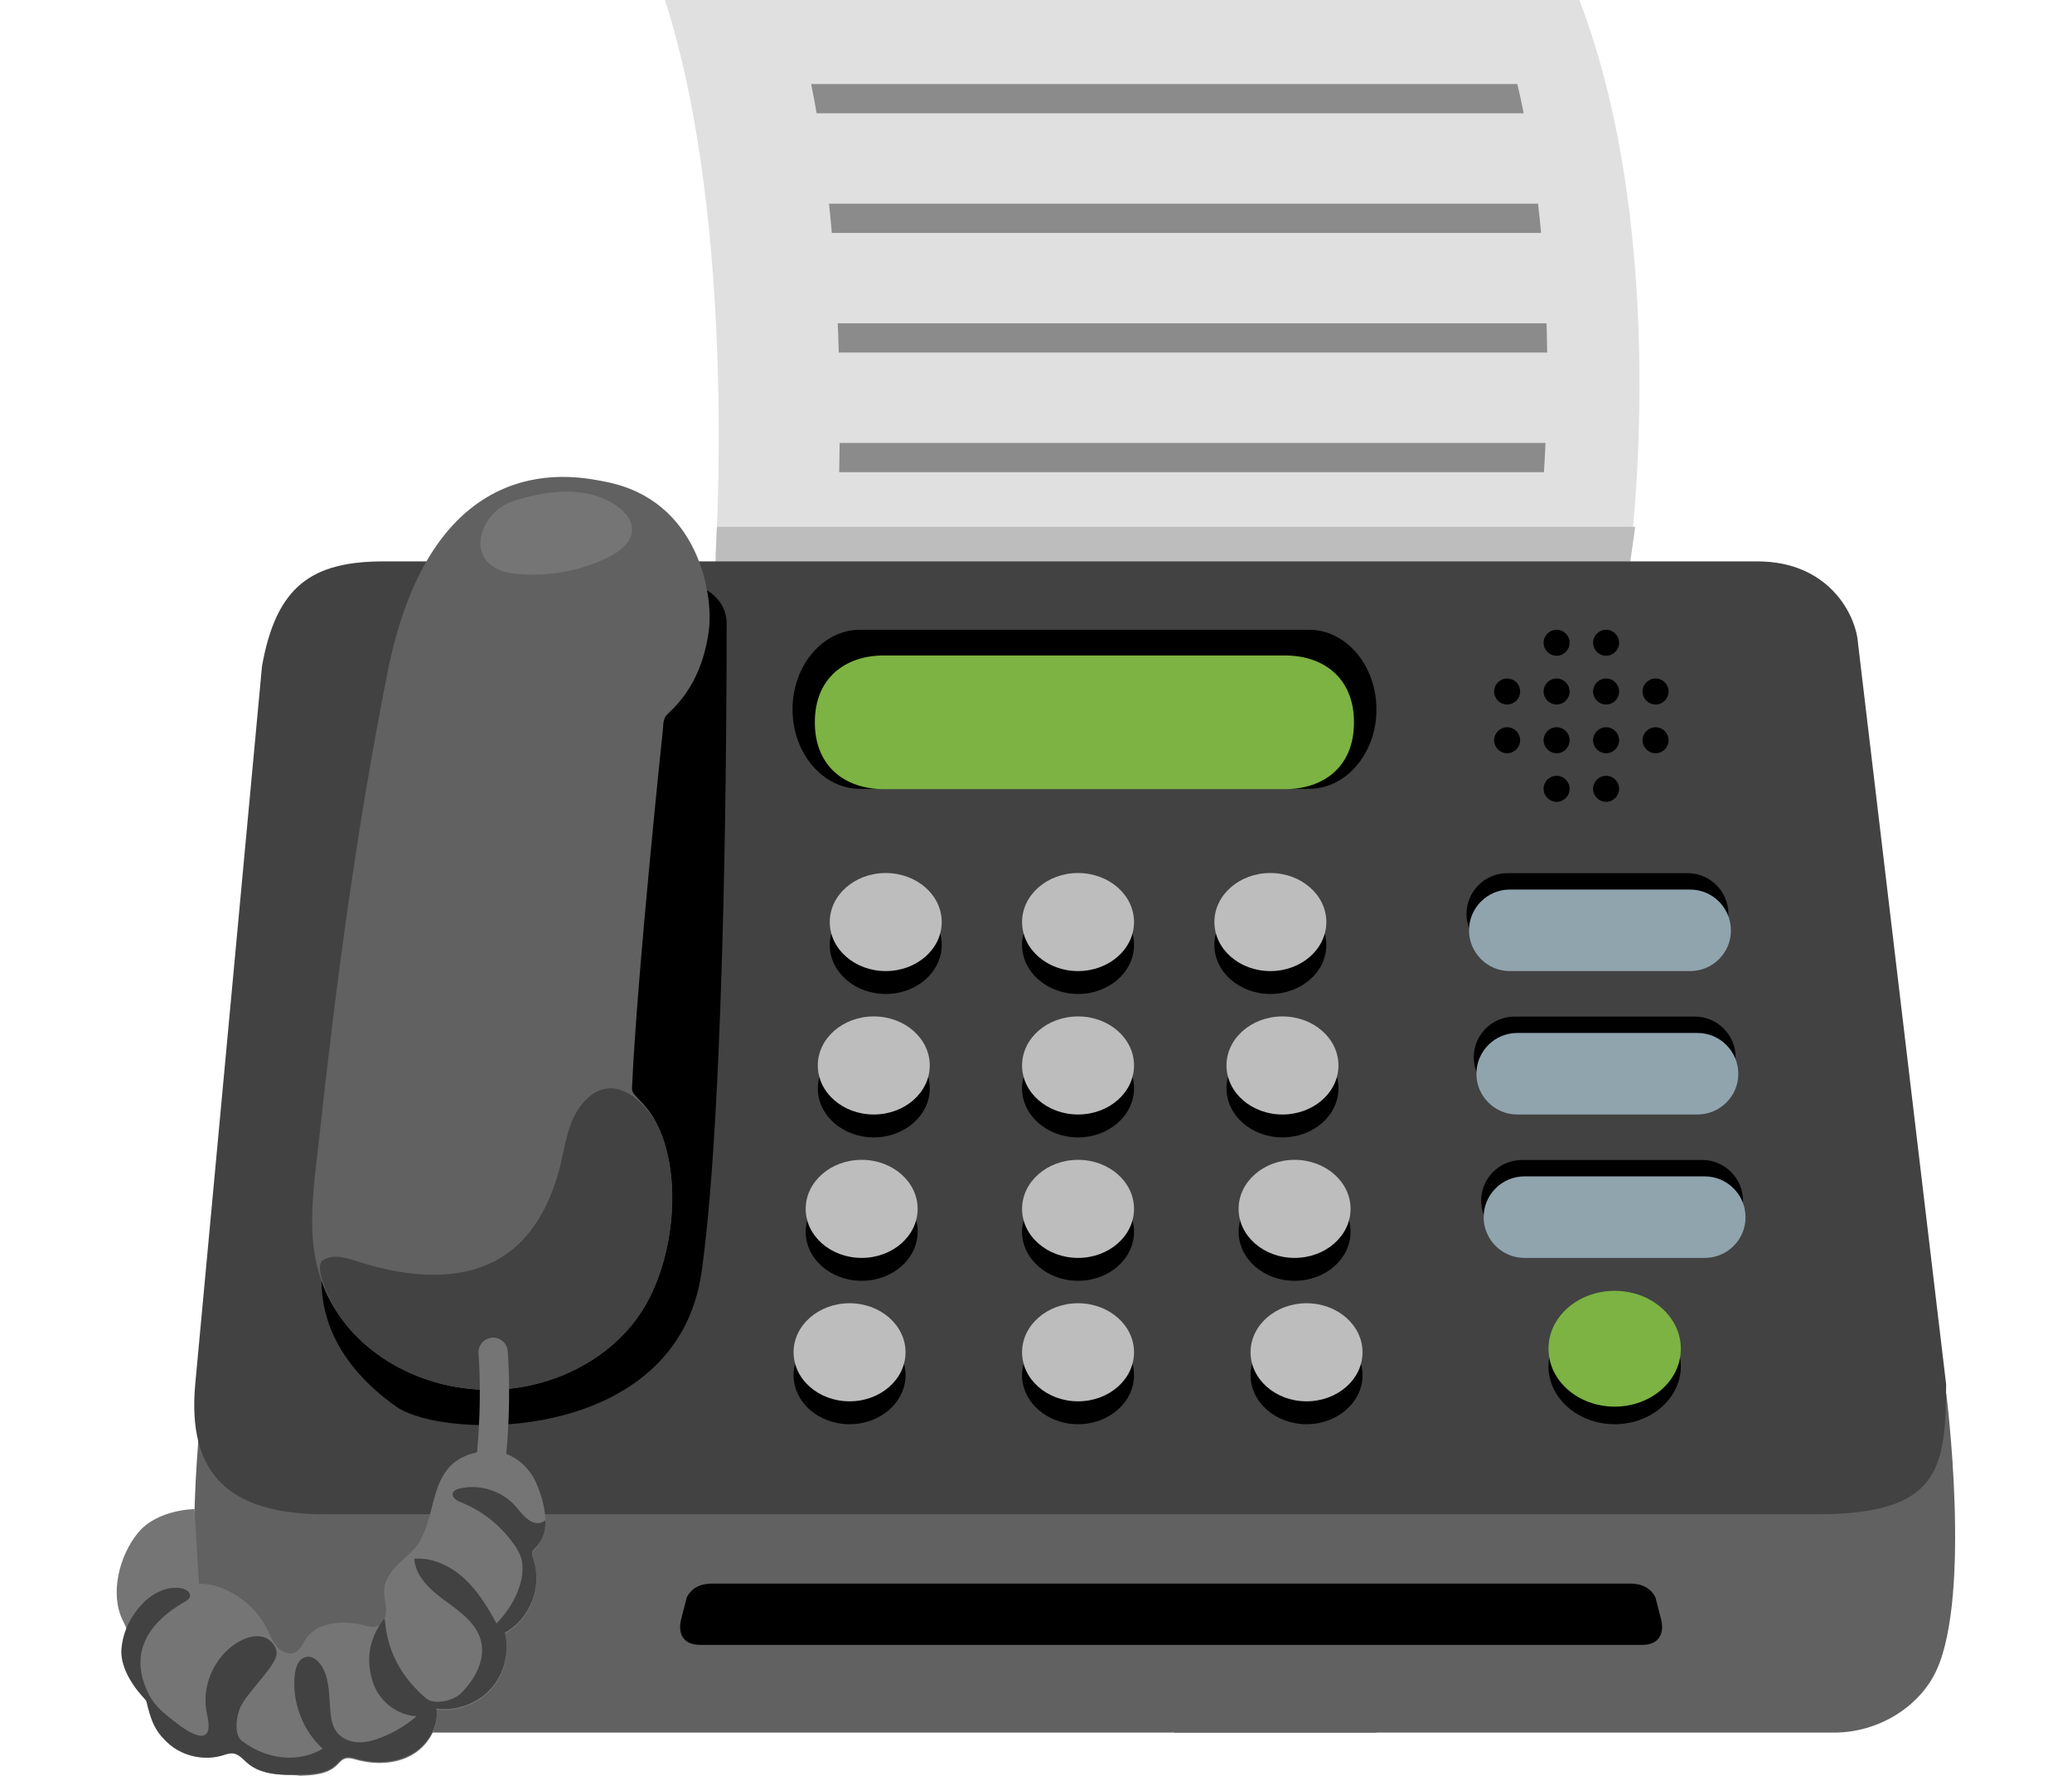 <?xml version="1.0" encoding="UTF-8" standalone="no"?>
<!-- Generator: Adobe Illustrator 25.2.3, SVG Export Plug-In . SVG Version: 6.00 Build 0)  -->

<svg
   version="1.1"
   id="Layer_1_copy"
   x="0px"
   y="0px"
   viewBox="0 0 350 300"
   xml:space="preserve"
   sodipodi:docname="03433.svg"
   width="350"
   height="300"
   inkscape:export-filename="03433.png"
   inkscape:export-xdpi="96"
   inkscape:export-ydpi="96"
   inkscape:version="1.3.2 (091e20e, 2023-11-25, custom)"
   xmlns:inkscape="http://www.inkscape.org/namespaces/inkscape"
   xmlns:sodipodi="http://sodipodi.sourceforge.net/DTD/sodipodi-0.dtd"
   xmlns="http://www.w3.org/2000/svg"
   xmlns:svg="http://www.w3.org/2000/svg"><defs
   id="defs60" /><sodipodi:namedview
   id="namedview60"
   pagecolor="#ffffff"
   bordercolor="#666666"
   borderopacity="1.0"
   inkscape:showpageshadow="2"
   inkscape:pageopacity="0.0"
   inkscape:pagecheckerboard="0"
   inkscape:deskcolor="#d1d1d1"
   inkscape:zoom="1.0761719"
   inkscape:cx="-136.59528"
   inkscape:cy="200.71143"
   inkscape:window-width="2560"
   inkscape:window-height="1351"
   inkscape:window-x="-9"
   inkscape:window-y="-9"
   inkscape:window-maximized="1"
   inkscape:current-layer="Layer_1_copy" />
<g
   id="g60"
   transform="matrix(2.495,0,0,2.495,15.288,-9.756)">
	<path
   style="fill:#616161"
   d="m 73.38,97.83 v 23.39 h 44.68 c 2.98,0 5.78,-1.74 6.92,-4.22 2.38,-5.19 0.66,-18.75 0.66,-18.75 z"
   id="path1" />
	<path
   style="fill:#616161"
   d="m 87.07,97.83 v 23.39 H 15.2 C 12.22,121.22 9.42,119.48 8.28,117 5.9,111.81 7.62,98.25 7.62,98.25 Z"
   id="path2" />
	<path
   style="fill:#e0e0e0"
   d="m 42.31,41.57 h 61.91 c 0,0 2.86,-21.25 -3.42,-37.66 H 38.89 c 4.95,15.36 3.42,37.66 3.42,37.66 z"
   id="path3" />
	<polygon
   style="fill:#bdbdbd"
   points="103.66,46.14 104.58,39.58 42.41,39.58 42.12,46.55 "
   id="polygon3" />
	<path
   style="fill:#424242"
   d="M 116.82,106.44 H 15.9 c -6.54,0 -9.36,-2.74 -8.81,-8.81 l 4.52,-48.61 c 0.97,-5.47 3.41,-7.1 8.26,-7.1 h 92.98 c 4.85,0 6.67,3.62 6.81,5.5 l 5.97,50.21 c 0,5.89 -0.55,8.81 -8.81,8.81 z"
   id="path4" />
	<path
   d="m 16,87.92 c 0,0.47 -2.3,6.27 4.7,11.23 3.23,2.29 19.01,2.56 20.67,-9.11 1.66,-11.67 1.7,-39.34 1.7,-43.9 0,-4.56 -11.01,-4.62 -14.61,3.29 C 24.86,57.34 16,87.92 16,87.92 Z"
   id="path5" />
	<path
   style="fill:#616161"
   d="m 26.98,98.01 c -4.04,0 -7.87,-1.88 -10.02,-4.86 C 14.2,89.32 15.03,85.17 15.49,80.91 16.63,70.39 18.04,59.88 20.1,49.48 23.2,33.79 33.09,36.19 34.87,36.53 c 6.32,1.22 7.3,7.68 7,10.01 -0.51,4.06 -2.71,5.53 -2.91,5.84 -0.17,0.25 -0.19,0.56 -0.2,0.85 0,0 -1.75,16.53 -2.1,24.37 -0.03,0.63 1.2,0.92 2.05,3.26 1.25,3.44 0.69,8.29 -1.18,11.49 -2.01,3.43 -6.14,5.66 -10.55,5.66 z"
   id="path6" />
	<path
   style="fill:#424242"
   d="m 26.98,98.01 c -4.04,0 -7.87,-1.88 -10.02,-4.86 -0.6,-0.83 -1.96,-3.47 -1.21,-3.93 0.75,-0.46 1.72,-0.1 2.56,0.17 3.24,1.02 7.03,1.38 9.82,-0.55 2,-1.39 3.14,-3.75 3.7,-6.12 0.33,-1.4 0.52,-2.91 1.43,-4.03 2.09,-2.6 4.66,-0.02 5.46,2.17 1.25,3.44 0.69,8.29 -1.18,11.49 -2.02,3.43 -6.15,5.66 -10.56,5.66 z"
   id="path7" />
	<path
   d="M 82.51,57.32 H 52.09 c -2.51,0 -4.56,-2.42 -4.56,-5.38 v -0.01 c 0,-2.96 2.05,-5.38 4.56,-5.38 H 82.5 c 2.51,0 4.56,2.42 4.56,5.38 v 0.01 c 0.01,2.96 -2.04,5.38 -4.55,5.38 z"
   id="path8" />
	<path
   style="fill:#7cb342"
   d="M 80.89,57.34 H 53.71 c -2.57,0 -4.67,-1.49 -4.67,-4.52 v -0.01 c 0,-3.03 2.1,-4.52 4.67,-4.52 h 27.16 c 2.57,0 4.67,1.49 4.67,4.52 v 0.01 c 0.01,3.03 -2.09,4.52 -4.65,4.52 z"
   id="path9" />
	<g
   id="g12">
		<path
   d="M 108.13,68.55 H 95.92 c -1.52,0 -2.76,-1.24 -2.76,-2.76 0,-1.52 1.24,-2.76 2.76,-2.76 h 12.21 c 1.52,0 2.76,1.24 2.76,2.76 0.01,1.52 -1.24,2.76 -2.76,2.76 z"
   id="path10" />
		<path
   d="M 108.62,78.26 H 96.41 c -1.52,0 -2.76,-1.24 -2.76,-2.76 0,-1.52 1.24,-2.76 2.76,-2.76 h 12.21 c 1.52,0 2.76,1.24 2.76,2.76 0.01,1.52 -1.23,2.76 -2.76,2.76 z"
   id="path11" />
		<path
   d="M 109.12,87.97 H 96.91 c -1.52,0 -2.76,-1.24 -2.76,-2.76 0,-1.52 1.24,-2.76 2.76,-2.76 h 12.21 c 1.52,0 2.76,1.24 2.76,2.76 0.01,1.51 -1.24,2.76 -2.76,2.76 z"
   id="path12" />
	</g>
	<g
   id="g15">
		<path
   style="fill:#90a4ae"
   d="M 108.3,69.66 H 96.09 c -1.52,0 -2.76,-1.24 -2.76,-2.76 0,-1.52 1.24,-2.76 2.76,-2.76 h 12.21 c 1.52,0 2.76,1.24 2.76,2.76 0.01,1.52 -1.23,2.76 -2.76,2.76 z"
   id="path13" />
		<path
   style="fill:#90a4ae"
   d="M 108.8,79.37 H 96.59 c -1.52,0 -2.76,-1.24 -2.76,-2.76 0,-1.52 1.24,-2.76 2.76,-2.76 h 12.21 c 1.52,0 2.76,1.24 2.76,2.76 0.01,1.52 -1.24,2.76 -2.76,2.76 z"
   id="path14" />
		<path
   style="fill:#90a4ae"
   d="M 109.29,89.08 H 97.08 c -1.52,0 -2.76,-1.24 -2.76,-2.76 0,-1.52 1.24,-2.76 2.76,-2.76 h 12.21 c 1.52,0 2.76,1.24 2.76,2.76 0.01,1.51 -1.23,2.76 -2.76,2.76 z"
   id="path15" />
	</g>
	<g
   id="g27">
		<g
   id="g18">
			<circle
   cx="95.91"
   cy="50.73"
   r="0.88"
   id="circle15" />
			<circle
   cx="99.26"
   cy="50.73"
   r="0.88"
   id="circle16" />
			<circle
   cx="102.61"
   cy="50.73"
   r="0.88"
   id="circle17" />
			<circle
   cx="105.96"
   cy="50.73"
   r="0.88"
   id="circle18" />
		</g>
		<g
   id="g22">
			<circle
   cx="95.91"
   cy="54.03"
   r="0.88"
   id="circle19" />
			<circle
   cx="99.26"
   cy="54.03"
   r="0.88"
   id="circle20" />
			<circle
   cx="102.61"
   cy="54.03"
   r="0.88"
   id="circle21" />
			<circle
   cx="105.96"
   cy="54.03"
   r="0.88"
   id="circle22" />
		</g>
		<g
   id="g24">
			<circle
   cx="99.26"
   cy="47.43"
   r="0.88"
   id="circle23" />
			<circle
   cx="102.61"
   cy="47.43"
   r="0.88"
   id="circle24" />
		</g>
		<g
   id="g26">
			<circle
   cx="99.26"
   cy="57.32"
   r="0.88"
   id="circle25" />
			<circle
   cx="102.61"
   cy="57.32"
   r="0.88"
   id="circle26" />
		</g>
	</g>
	<g
   id="g29">
		<ellipse
   cx="53.84"
   cy="67.89"
   rx="3.79"
   ry="3.32"
   id="ellipse27" />
		<ellipse
   cx="66.86"
   cy="67.89"
   rx="3.79"
   ry="3.32"
   id="ellipse28" />
		<ellipse
   cx="79.88"
   cy="67.89"
   rx="3.79"
   ry="3.32"
   id="ellipse29" />
	</g>
	<g
   id="g32">
		<ellipse
   cx="53.03"
   cy="77.6"
   rx="3.79"
   ry="3.32"
   id="ellipse30" />
		<ellipse
   cx="66.86"
   cy="77.6"
   rx="3.79"
   ry="3.32"
   id="ellipse31" />
		<ellipse
   cx="80.7"
   cy="77.6"
   rx="3.79"
   ry="3.32"
   id="ellipse32" />
	</g>
	<g
   id="g35">
		<ellipse
   cx="52.21"
   cy="87.31"
   rx="3.79"
   ry="3.32"
   id="ellipse33" />
		<ellipse
   cx="66.86"
   cy="87.31"
   rx="3.79"
   ry="3.32"
   id="ellipse34" />
		<ellipse
   cx="81.52"
   cy="87.31"
   rx="3.79"
   ry="3.32"
   id="ellipse35" />
	</g>
	<g
   id="g38">
		<ellipse
   style="fill:#bdbdbd"
   cx="53.84"
   cy="66.34"
   rx="3.79"
   ry="3.32"
   id="ellipse36" />
		<ellipse
   style="fill:#bdbdbd"
   cx="66.86"
   cy="66.34"
   rx="3.79"
   ry="3.32"
   id="ellipse37" />
		<ellipse
   style="fill:#bdbdbd"
   cx="79.88"
   cy="66.34"
   rx="3.79"
   ry="3.32"
   id="ellipse38" />
	</g>
	<g
   id="g41">
		<ellipse
   style="fill:#bdbdbd"
   cx="53.03"
   cy="76.05"
   rx="3.79"
   ry="3.32"
   id="ellipse39" />
		<ellipse
   style="fill:#bdbdbd"
   cx="66.86"
   cy="76.05"
   rx="3.79"
   ry="3.32"
   id="ellipse40" />
		<ellipse
   style="fill:#bdbdbd"
   cx="80.7"
   cy="76.05"
   rx="3.79"
   ry="3.32"
   id="ellipse41" />
	</g>
	<g
   id="g44">
		<ellipse
   style="fill:#bdbdbd"
   cx="52.21"
   cy="85.76"
   rx="3.79"
   ry="3.32"
   id="ellipse42" />
		<ellipse
   style="fill:#bdbdbd"
   cx="66.86"
   cy="85.76"
   rx="3.79"
   ry="3.32"
   id="ellipse43" />
		<ellipse
   style="fill:#bdbdbd"
   cx="81.52"
   cy="85.76"
   rx="3.79"
   ry="3.32"
   id="ellipse44" />
	</g>
	<g
   id="g47">
		<ellipse
   cx="51.39"
   cy="97.02"
   rx="3.79"
   ry="3.32"
   id="ellipse45" />
		<ellipse
   cx="66.86"
   cy="97.02"
   rx="3.79"
   ry="3.32"
   id="ellipse46" />
		<ellipse
   cx="82.33"
   cy="97.02"
   rx="3.79"
   ry="3.32"
   id="ellipse47" />
	</g>
	<g
   id="g50">
		<ellipse
   style="fill:#bdbdbd"
   cx="51.39"
   cy="95.47"
   rx="3.79"
   ry="3.32"
   id="ellipse48" />
		<ellipse
   style="fill:#bdbdbd"
   cx="66.86"
   cy="95.47"
   rx="3.79"
   ry="3.32"
   id="ellipse49" />
		<ellipse
   style="fill:#bdbdbd"
   cx="82.33"
   cy="95.47"
   rx="3.79"
   ry="3.32"
   id="ellipse50" />
	</g>
	<ellipse
   cx="103.19"
   cy="96.42"
   rx="4.48"
   ry="3.92"
   id="ellipse51" />
	<ellipse
   style="fill:#7cb342"
   cx="103.19"
   cy="95.23"
   rx="4.48"
   ry="3.92"
   id="ellipse52" />
	<g
   style="opacity:0.8"
   id="g56">
		<g
   id="g52">
			<path
   style="fill:#757575"
   d="m 98.51,33.9 c -0.03,0.71 -0.07,1.37 -0.11,1.98 H 50.69 c 0.01,-0.61 0.02,-1.28 0.03,-1.98 z"
   id="path52" />
		</g>
		<g
   id="g53">
			<path
   style="fill:#757575"
   d="m 98.58,25.8 c 0.02,0.67 0.03,1.34 0.04,1.98 H 50.66 C 50.64,27.13 50.62,26.47 50.59,25.8 Z"
   id="path53" />
		</g>
		<g
   id="g54">
			<path
   style="fill:#757575"
   d="m 98,17.7 c 0.08,0.67 0.15,1.33 0.21,1.98 H 50.19 C 50.13,19.02 50.07,18.36 50,17.7 Z"
   id="path54" />
		</g>
		<g
   id="g55">
			<path
   style="fill:#757575"
   d="m 96.6,9.6 c 0.16,0.66 0.3,1.32 0.43,1.98 H 49.16 C 49.05,10.92 48.92,10.25 48.79,9.6 Z"
   id="path55" />
		</g>
	</g>
	<path
   d="m 106.32,113.5 -0.37,-1.44 c -0.43,-0.82 -1.21,-0.93 -1.73,-0.93 H 42.1 c -0.52,0 -1.3,0.11 -1.73,0.93 L 40,113.5 c -0.28,1.04 0.16,1.78 1.25,1.78 h 63.82 c 1.09,0 1.53,-0.74 1.25,-1.78 z"
   id="path56" />
	<path
   style="fill:none;stroke:#757575;stroke-width:1.983;stroke-linecap:round;stroke-miterlimit:10"
   d="m 18.86,116.24 c 9.96,-2.08 8.4,-20.77 8.4,-20.77"
   id="path57" />
	<g
   id="g58">
		<path
   style="fill:#757575"
   d="m 13.27,124.09 c -0.97,-0.03 -1.94,-0.18 -2.65,-0.8 -0.3,-0.26 -0.57,-0.6 -0.96,-0.65 -0.25,-0.03 -0.49,0.06 -0.72,0.13 -1.2,0.36 -2.56,0.09 -3.53,-0.69 -1.04,-0.84 -0.99,-2.01 -1.65,-3.02 -0.83,-1.27 -1.88,-2 -1.44,-3.75 0.08,-0.31 0.2,-0.62 0.16,-0.93 -0.03,-0.27 -0.18,-0.51 -0.3,-0.76 -0.88,-1.8 -0.24,-4.38 1.04,-5.93 1.32,-1.6 3.82,-1.6 3.82,-1.6 l 0.3,5.05 c 1.78,-0.03 3.8,1.37 4.59,3.02 0.21,0.43 0.39,0.88 0.7,1.25 0.31,0.36 0.86,0.59 1.27,0.36 0.31,-0.18 0.45,-0.54 0.64,-0.84 0.79,-1.22 2.55,-1.33 3.96,-0.98 0.31,0.08 0.65,0.17 0.95,0.05 0.41,-0.17 0.57,-0.68 0.56,-1.12 -0.02,-0.44 -0.16,-0.88 -0.13,-1.32 0.06,-1.05 0.99,-1.8 1.77,-2.5 2.2,-2 0.7,-6.31 4.9,-6.88 1.72,-0.23 3.07,0.84 3.65,2.19 0.52,1.21 1.05,3.18 -0.06,4.36 -0.08,0.08 -0.16,0.16 -0.2,0.26 -0.09,0.2 0,0.43 0.07,0.64 0.6,1.81 -0.27,3.99 -1.95,4.89 0.33,1.32 -0.04,2.79 -0.95,3.8 -0.91,1.01 -2.33,1.53 -3.68,1.34 0.17,1.25 -0.62,2.51 -1.72,3.11 -1.1,0.6 -2.46,0.63 -3.68,0.3 -0.28,-0.08 -0.58,-0.17 -0.85,-0.06 -0.22,0.09 -0.36,0.29 -0.53,0.45 -0.64,0.6 -1.6,0.66 -2.48,0.68 -0.31,-0.05 -0.61,-0.04 -0.9,-0.05 z"
   id="path58" />
	</g>
	<path
   style="fill:#424242"
   d="m 30.13,108.69 c 0.78,-0.76 0.66,-1.85 0.66,-1.85 -0.83,0.67 -1.67,-0.55 -1.92,-0.84 -0.92,-1.12 -2.5,-1.65 -3.9,-1.3 -0.18,0.04 -0.37,0.12 -0.44,0.29 -0.1,0.3 0.26,0.53 0.56,0.64 1.51,0.6 2.82,1.68 3.71,3.04 0.2,0.31 0.37,0.65 0.42,1.01 0.28,2.21 -1.73,4.15 -1.73,4.15 -0.6,-1.1 -1.26,-2.19 -2.18,-3.04 -0.92,-0.85 -2.15,-1.44 -3.39,-1.34 0.08,1.22 1.12,2.14 2.11,2.86 0.99,0.72 2.09,1.5 2.4,2.68 0.34,1.3 -0.41,2.64 -1.36,3.58 -0.51,0.5 -1.8,0.8 -2.35,0.33 -2.98,-2.54 -2.68,-5.35 -2.83,-5.41 -0.09,0.21 -1.62,1.75 -0.76,4.35 0.41,1.25 1.64,2.22 2.95,2.27 -0.84,0.72 -1.82,1.28 -2.88,1.61 -0.81,0.26 -1.75,0.23 -2.37,-0.36 -0.89,-0.84 -0.43,-2.56 -0.9,-4.05 -0.21,-0.65 -0.76,-1.4 -1.41,-1.19 -0.46,0.15 -0.64,0.7 -0.69,1.19 -0.2,1.84 0.53,3.76 1.89,5 -1.33,0.82 -3.51,0.96 -5.47,-0.53 -0.56,-0.42 -0.38,-1.74 -0.06,-2.37 0.52,-1.02 2.44,-2.79 2.41,-3.56 -0.02,-0.55 -0.48,-1.03 -1.02,-1.13 -0.54,-0.1 -1.1,0.09 -1.58,0.37 -1.64,0.96 -2.54,3.04 -2.11,4.9 0.53,2.29 -1.06,1.38 -2.18,0.5 -0.69,-0.54 -1.33,-1.03 -1.74,-1.82 -1.45,-2.81 -0.06,-4.9 2.43,-6.32 0.13,-0.07 0.27,-0.16 0.32,-0.3 0.11,-0.31 -0.27,-0.56 -0.59,-0.61 -0.95,-0.15 -1.91,0.33 -2.58,1.02 -0.47,0.49 -1.3,1.51 -1.45,3.03 -0.18,1.8 1.67,3.55 1.67,3.55 0.32,1.4 0.61,2.19 1.65,3.02 0.97,0.78 2.34,1.05 3.53,0.69 0.24,-0.07 0.48,-0.17 0.72,-0.13 0.39,0.05 0.66,0.4 0.96,0.65 0.71,0.62 1.68,0.78 2.65,0.8 0.3,0.01 0.59,0 0.88,0 0.88,-0.02 1.84,-0.07 2.48,-0.68 0.17,-0.16 0.31,-0.36 0.53,-0.45 0.27,-0.11 0.57,-0.02 0.85,0.06 1.22,0.33 2.57,0.31 3.68,-0.3 1.11,-0.61 1.89,-1.86 1.72,-3.11 1.34,0.19 2.77,-0.33 3.68,-1.34 0.91,-1.01 1.28,-2.48 0.95,-3.8 1.68,-0.9 2.55,-3.08 1.95,-4.89 -0.07,-0.21 -0.15,-0.44 -0.07,-0.64 0.04,-0.07 0.12,-0.15 0.2,-0.23 z"
   id="path59" />
	<path
   style="fill:#757575"
   d="m 35.77,38.27 c 0.47,0.35 0.87,0.85 0.89,1.44 0.03,0.9 -0.83,1.56 -1.64,1.95 -1.91,0.93 -4.09,1.31 -6.2,1.1 -0.38,-0.04 -0.77,-0.1 -1.12,-0.25 -2.38,-1.02 -1.15,-3.99 0.89,-4.66 2.7,-0.88 5.31,-0.99 7.18,0.42 z"
   id="path60" />
</g>
</svg>
